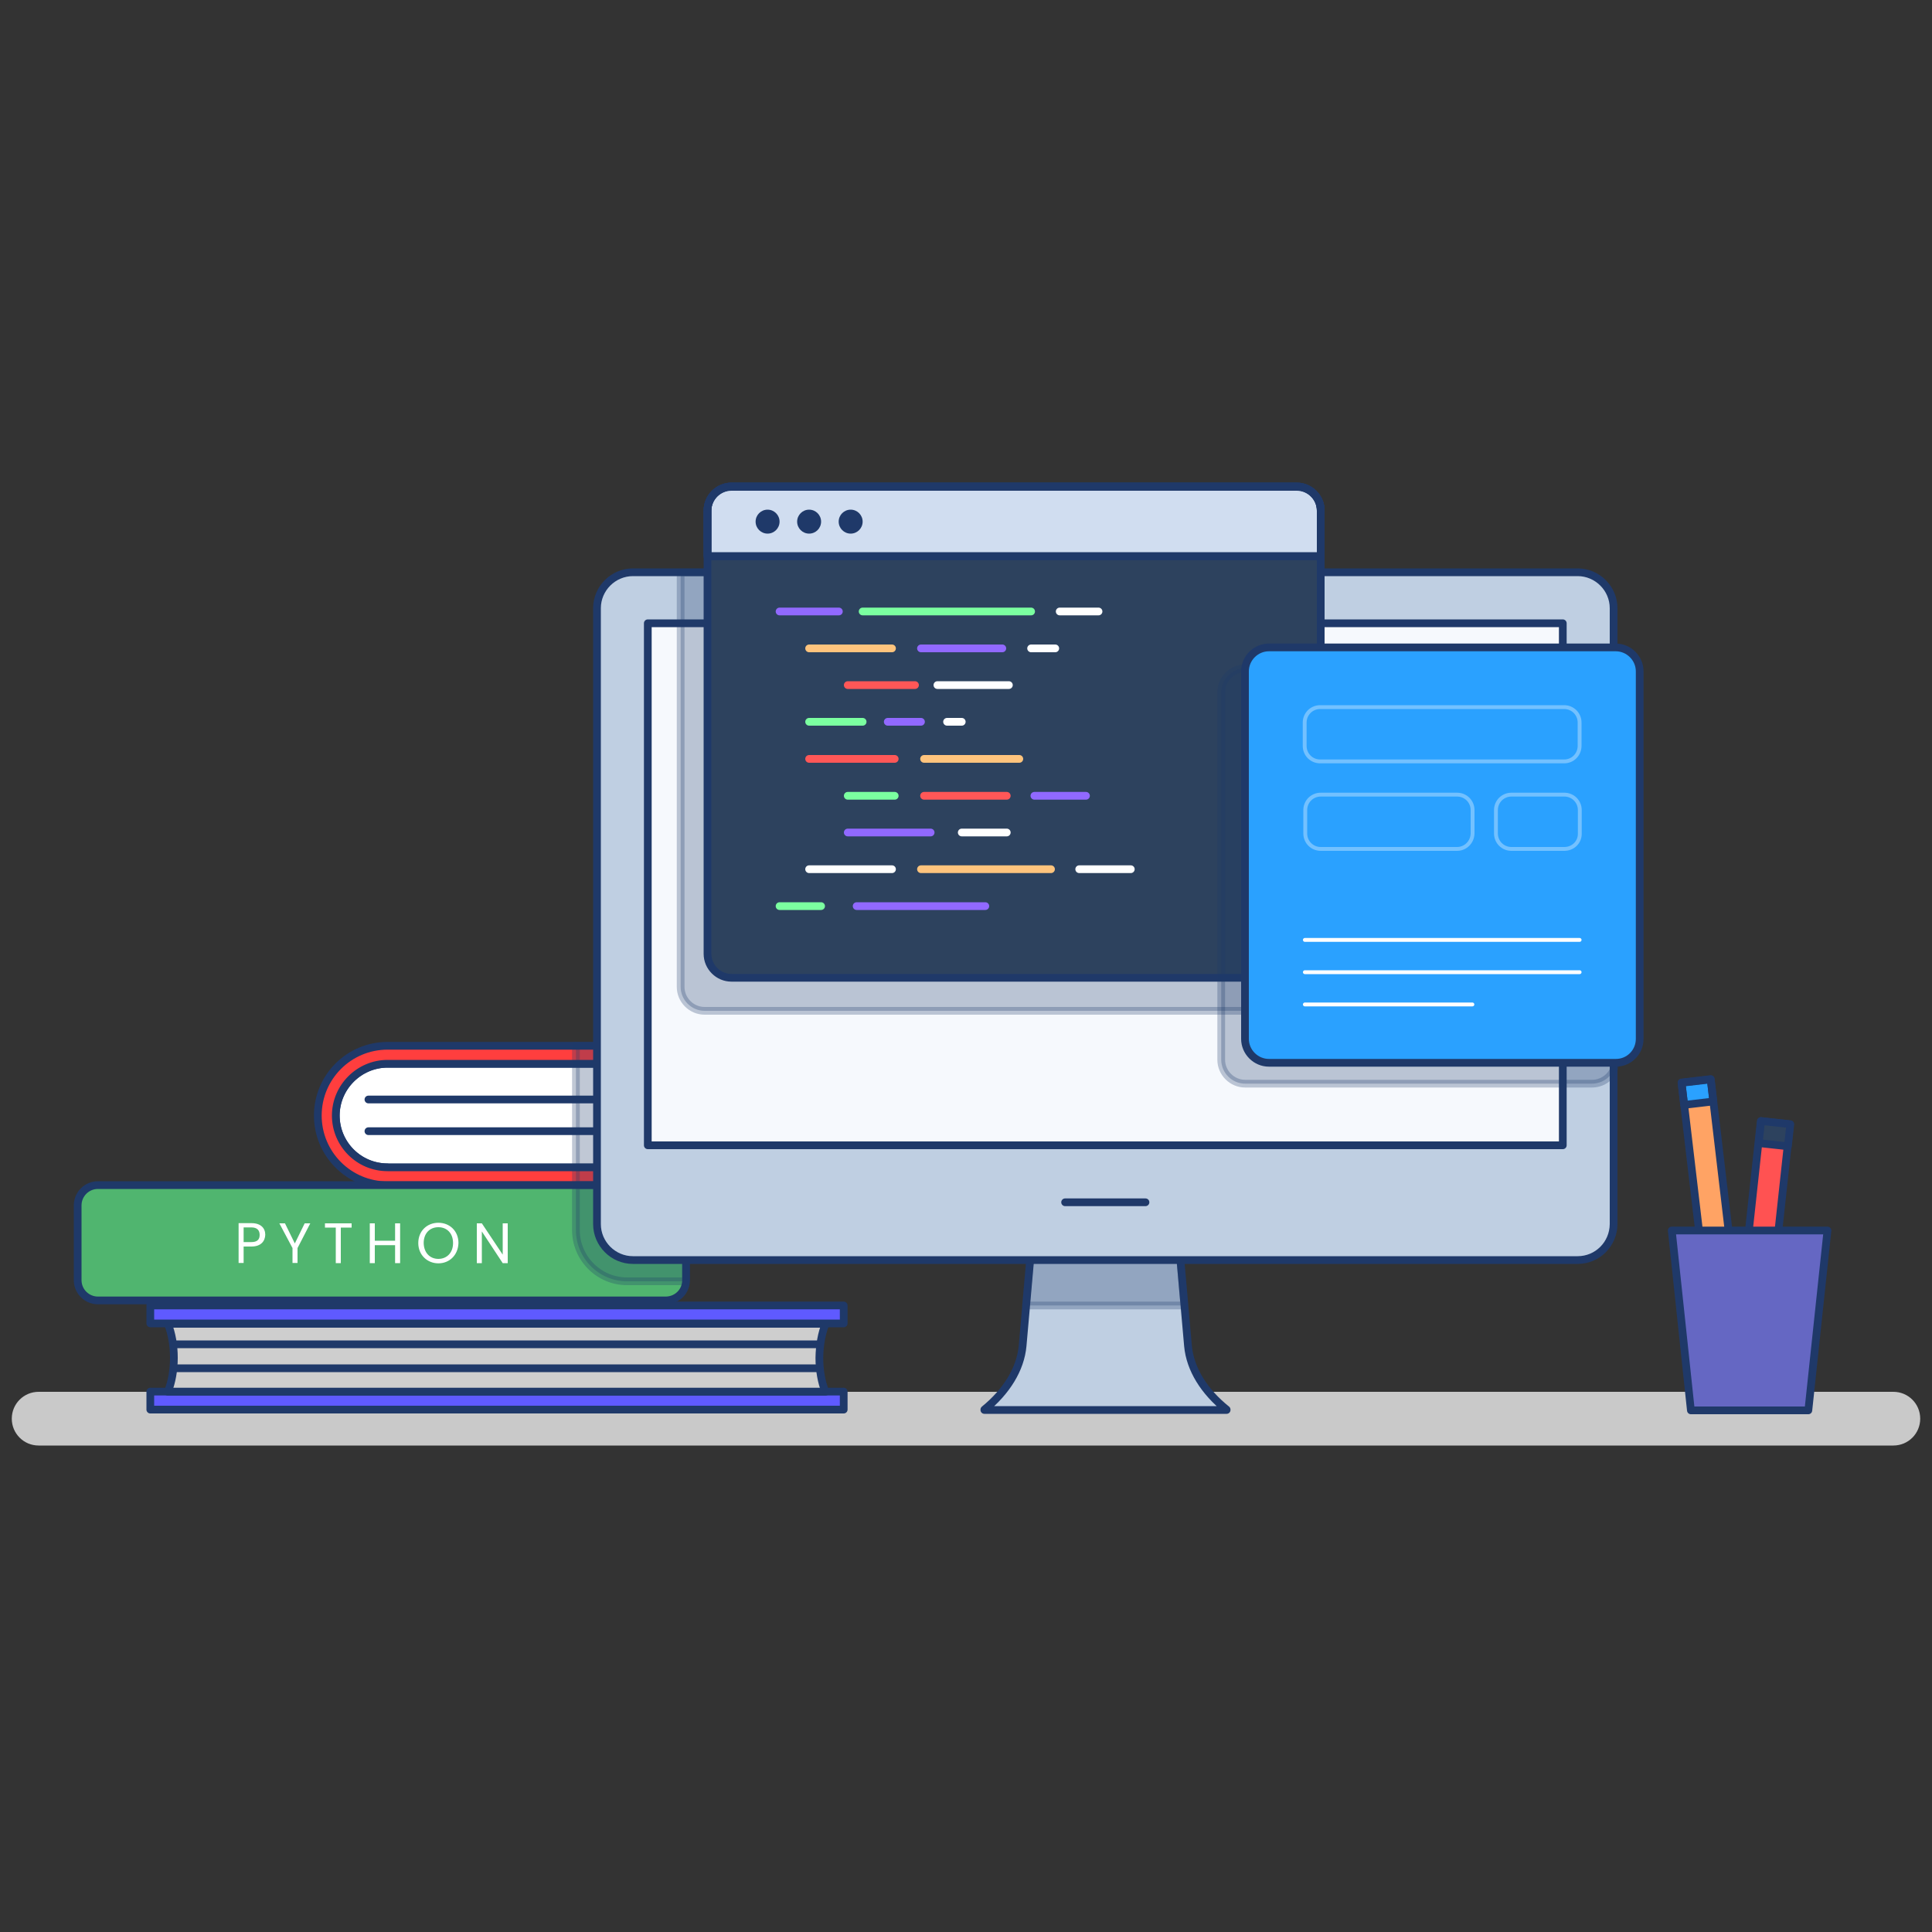 <?xml version="1.0" encoding="utf-8"?>
<!-- Generator: Adobe Illustrator 25.0.1, SVG Export Plug-In . SVG Version: 6.00 Build 0)  -->
<svg version="1.1" id="Layer_1" xmlns="http://www.w3.org/2000/svg" xmlns:xlink="http://www.w3.org/1999/xlink" x="0px" y="0px"
	 viewBox="0 0 1000 1000" style="enable-background:new 0 0 1000 1000;" xml:space="preserve">
<rect x="0" y="0" width="1000" height="1000" fill="#333333" stroke="none"/>
<style type="text/css">
	.st0{fill:#C9C9C9;}
	.st1{fill:#CECECE;}
	.st2{fill:#FFFFFF;}
	.st3{fill:none;stroke:#1F3969;stroke-width:4;stroke-linecap:round;stroke-linejoin:round;stroke-miterlimit:10;}
	.st4{fill:#FF3E3E;}
	
		.st5{opacity:0.28;fill:#1F3969;stroke:#1F3969;stroke-width:4;stroke-linecap:round;stroke-linejoin:round;stroke-miterlimit:10;enable-background:new    ;}
	.st6{fill:#50B56F;}
	.st7{fill:#5F5AFF;}
	.st8{fill:#F6F9FD;}
	.st9{fill:#BFCFE2;}
	.st10{fill:#2D425E;}
	.st11{fill:#D0DDF0;}
	.st12{fill:#2AA1FF;}
	
		.st13{opacity:0.34;fill:none;stroke:#FFFFFF;stroke-width:2;stroke-linecap:round;stroke-linejoin:round;stroke-miterlimit:10;enable-background:new    ;}
	.st14{opacity:0.34;}
	.st15{fill:none;stroke:#FFFFFF;stroke-width:2;stroke-linecap:round;stroke-linejoin:round;stroke-miterlimit:10;}
	.st16{fill:#1F3969;}
	.st17{fill:none;stroke:#FFFFFF;stroke-width:4;stroke-linecap:round;stroke-linejoin:round;stroke-miterlimit:10;}
	.st18{fill:none;stroke:#7BFFA0;stroke-width:4;stroke-linecap:round;stroke-linejoin:round;stroke-miterlimit:10;}
	.st19{fill:none;stroke:#9169FF;stroke-width:4;stroke-linecap:round;stroke-linejoin:round;stroke-miterlimit:10;}
	.st20{fill:none;stroke:#FFC47D;stroke-width:4;stroke-linecap:round;stroke-linejoin:round;stroke-miterlimit:10;}
	.st21{fill:none;stroke:#FF5757;stroke-width:4;stroke-linecap:round;stroke-linejoin:round;stroke-miterlimit:10;}
	.st22{fill:#FFA364;}
	.st23{fill:none;stroke:#1F3969;stroke-width:4;stroke-linecap:round;stroke-linejoin:round;stroke-miterlimit:10;}
	.st24{fill:#FF5252;}
	.st25{fill:none;stroke:#1F3969;stroke-width:4;stroke-linecap:round;stroke-linejoin:round;stroke-miterlimit:10;}
	.st26{fill:#6567C3;}
</style>
<g id="XMLID_34_">
	<path id="XMLID_223_" class="st0" d="M980,748.2H20c-7.7,0-13.9-6.2-13.9-13.9l0,0c0-7.7,6.2-13.9,13.9-13.9H980
		c7.7,0,13.9,6.2,13.9,13.9l0,0C993.9,742,987.7,748.2,980,748.2z"/>
	<g id="XMLID_19_">
		<g id="XMLID_163_">
			<path id="XMLID_178_" class="st1" d="M200.6,604.2c-14.9,0-26.8-12.1-26.8-26.8c0-14.7,12.1-26.8,26.8-26.8h151.7v53.7H200.6
				V604.2z"/>
			<path id="XMLID_162_" class="st2" d="M361.1,613.5H200.6c-20,0-36.1-16.2-36.1-36.1l0,0c0-20,16.2-36.1,36.1-36.1h160.5
				L361.1,613.5L361.1,613.5z"/>
			<line id="XMLID_164_" class="st3" x1="190.7" y1="569.1" x2="352.3" y2="569.1"/>
			<line id="XMLID_173_" class="st3" x1="190.7" y1="585.5" x2="352.3" y2="585.5"/>
			<path id="XMLID_179_" class="st3" d="M200.6,604.2c-14.9,0-26.8-12.1-26.8-26.8c0-14.7,12.1-26.8,26.8-26.8h151.7v53.7H200.6
				V604.2z"/>
			<path id="XMLID_161_" class="st4" d="M200.6,604.2c-14.9,0-26.8-12.1-26.8-26.8c0-14.7,12.1-26.8,26.8-26.8h154.3l6.2-9.3H200.6
				c-20,0-36.1,16.2-36.1,36.1l0,0c0,20,16.2,36.1,36.1,36.1h160.5l-6.2-9.3H200.6z"/>
			<path id="XMLID_182_" class="st3" d="M200.6,604.2c-14.9,0-26.8-12.1-26.8-26.8c0-14.7,12.1-26.8,26.8-26.8h154.3l6.2-9.3H200.6
				c-20,0-36.1,16.2-36.1,36.1l0,0c0,20,16.2,36.1,36.1,36.1h160.5l-6.2-9.3H200.6z"/>
			<rect id="XMLID_224_" x="298.1" y="541.2" class="st5" width="28.5" height="72.3"/>
		</g>
		<g id="XMLID_160_">
			<path id="XMLID_157_" class="st6" d="M344.5,673.1H50.7c-5.7,0-10.5-4.6-10.5-10.5v-38.7c0-5.7,4.6-10.5,10.5-10.5h293.9
				c5.7,0,10.5,4.6,10.5,10.5v38.7C355.1,668.5,350.4,673.1,344.5,673.1z"/>
			<g>
				<path class="st2" d="M130.1,645.2h-4v8.5h-2.6v-20.6h6.7c4.8,0,7.1,2.6,7.1,6C137.2,642.3,135.2,645.2,130.1,645.2z
					 M130.1,642.9c3.1,0,4.3-1.4,4.3-3.7s-1.2-3.9-4.3-3.9h-4v7.6H130.1z"/>
				<path class="st2" d="M144.6,633.2h2.9l5.1,10.4l5.1-10.4h2.9L154,646v7.7h-2.6V646L144.6,633.2z"/>
				<path class="st2" d="M168.1,633.2h13.9v2.2h-5.6v18.4h-2.6v-18.4h-5.6v-2.2H168.1z"/>
				<path class="st2" d="M204.5,644.5H194v9.3h-2.6v-20.6h2.6v9h10.5v-9h2.6v20.6h-2.6V644.5z"/>
				<path class="st2" d="M226.9,653.9c-5.7,0-10.4-4.3-10.4-10.5c0-6.2,4.5-10.5,10.4-10.5c5.9,0,10.4,4.3,10.4,10.5
					C237.1,649.6,232.7,653.9,226.9,653.9z M226.9,651.6c4.3,0,7.6-3.1,7.6-8.2c0-5.1-3.2-8.2-7.6-8.2s-7.6,3.1-7.6,8.2
					C219.4,648.5,222.6,651.6,226.9,651.6z"/>
				<path class="st2" d="M262.8,633.2v20.6h-2.6l-10.8-16.4v16.4h-2.6v-20.6h2.6l10.8,16.2v-16.2H262.8z"/>
			</g>
			<path id="XMLID_146_" class="st3" d="M344.5,673.1H50.7c-5.7,0-10.5-4.6-10.5-10.5v-38.7c0-5.7,4.6-10.5,10.5-10.5h293.9
				c5.7,0,10.5,4.6,10.5,10.5v38.7C355.1,668.5,350.4,673.1,344.5,673.1z"/>
		</g>
		<path id="XMLID_246_" class="st5" d="M344.5,613.5h-46.4v23.2c0,14.5,11.8,26.5,26.5,26.5h30.5c0-0.2,0-0.3,0-0.5V624
			C355.1,618.2,350.4,613.5,344.5,613.5z"/>
		<path id="XMLID_35_" class="st1" d="M427.3,685.2H86.9c2,5,3.1,11.1,3.1,17.6c0,6.5-1.1,12.5-3.1,17.6h340.3
			c-2-5-3.1-11.1-3.1-17.6C424.2,696.2,425.3,690.1,427.3,685.2z"/>
		<rect id="XMLID_156_" x="77.8" y="675.7" class="st7" width="358.9" height="9.3"/>
		<rect id="XMLID_32_" x="77.8" y="675.7" class="st3" width="358.9" height="9.3"/>
		<rect id="XMLID_147_" x="77.8" y="720.3" class="st8" width="358.9" height="9.3"/>
		<rect id="XMLID_39_" x="77.8" y="720.3" class="st7" width="358.9" height="9.3"/>
		<rect id="XMLID_37_" x="77.8" y="720.3" class="st3" width="358.9" height="9.3"/>
		<path id="XMLID_69_" class="st9" d="M614.9,696.6l-4.6-52.2h-76.4l-4.6,52.2c-1.1,12.1-8.4,23.7-19.8,33v0.2h125.4v-0.2
			C623.3,720.3,616,708.7,614.9,696.6z"/>
		<polygon id="XMLID_33_" class="st5" points="533.8,644.5 531,675.7 613,675.7 610.3,644.5 		"/>
		<path id="XMLID_10_" class="st3" d="M614.9,696.6l-4.6-52.2h-76.4l-4.6,52.2c-1.1,12.1-8.4,23.7-19.8,33v0.2h125.4v-0.2
			C623.3,720.3,616,708.7,614.9,696.6z"/>
		<path id="XMLID_13_" class="st2" d="M816.6,652.2h-489c-10.2,0-18.6-8.4-18.6-18.6V314.8c0-10.2,8.4-18.6,18.6-18.6h489
			c10.2,0,18.6,8.4,18.6,18.6v318.8C835.1,644,826.8,652.2,816.6,652.2z"/>
		<path id="XMLID_63_" class="st9" d="M816.6,652.2h-489c-10.2,0-18.6-8.4-18.6-18.6V314.8c0-10.2,8.4-18.6,18.6-18.6h489
			c10.2,0,18.6,8.4,18.6,18.6v318.8C835.1,644,826.8,652.2,816.6,652.2z"/>
		<path id="XMLID_4_" class="st3" d="M816.6,652.2h-489c-10.2,0-18.6-8.4-18.6-18.6V314.8c0-10.2,8.4-18.6,18.6-18.6h489
			c10.2,0,18.6,8.4,18.6,18.6v318.8C835.1,644,826.8,652.2,816.6,652.2z"/>
		<rect id="XMLID_68_" x="335.3" y="322.6" class="st8" width="473.6" height="270.2"/>
		<path id="XMLID_197_" class="st5" d="M352.3,296.3v214.5c0,6.8,5.6,12.4,12.4,12.4h292.6c6.8,0,12.4-5.6,12.4-12.4V296.3H352.3z"
			/>
		<rect id="XMLID_11_" x="335.3" y="322.6" class="st3" width="473.6" height="270.2"/>
		<line id="XMLID_9_" class="st3" x1="551.3" y1="622.3" x2="592.9" y2="622.3"/>
		<path id="XMLID_15_" class="st10" d="M671.2,506.1H378.6c-6.8,0-12.4-5.6-12.4-12.4V264.4c0-6.8,5.6-12.4,12.4-12.4h292.6
			c6.8,0,12.4,5.6,12.4,12.4v229.5C683.6,500.7,678,506.1,671.2,506.1z"/>
		<path id="XMLID_17_" class="st3" d="M683.6,282H366.2v-17.8c0-6.8,5.6-12.4,12.4-12.4h292.6c6.8,0,12.4,5.6,12.4,12.4V282z"/>
		<path id="XMLID_23_" class="st11" d="M683.6,287.9H366.2v-23.7c0-6.8,5.6-12.4,12.4-12.4h292.6c6.8,0,12.4,5.6,12.4,12.4V287.9z"
			/>
		<path id="XMLID_18_" class="st3" d="M683.6,287.9H366.2v-23.7c0-6.8,5.6-12.4,12.4-12.4h292.6c6.8,0,12.4,5.6,12.4,12.4V287.9z"/>
		<path id="XMLID_20_" class="st3" d="M683.6,287.9H366.2v-23.7c0-6.8,5.6-12.4,12.4-12.4h292.6c6.8,0,12.4,5.6,12.4,12.4V287.9z"/>
		<path id="XMLID_12_" class="st3" d="M671.2,506.1H378.6c-6.8,0-12.4-5.6-12.4-12.4V264.4c0-6.8,5.6-12.4,12.4-12.4h292.6
			c6.8,0,12.4,5.6,12.4,12.4v229.5C683.6,500.7,678,506.1,671.2,506.1z"/>
		<g id="XMLID_72_">
			<path id="XMLID_7_" class="st5" d="M824,560.9H644.5c-6.8,0-12.4-5.6-12.4-12.4V358.3c0-6.8,5.6-12.4,12.4-12.4H824
				c6.8,0,12.4,5.6,12.4,12.4v190.2C836.4,555.5,830.8,560.9,824,560.9z"/>
			<path id="XMLID_16_" class="st12" d="M836.4,550.1H656.8c-6.8,0-12.4-5.6-12.4-12.4V347.5c0-6.8,5.6-12.4,12.4-12.4h179.5
				c6.8,0,12.4,5.6,12.4,12.4v190.2C848.7,544.6,843.2,550.1,836.4,550.1z"/>
			<path id="XMLID_14_" class="st3" d="M836.4,550.1H656.8c-6.8,0-12.4-5.6-12.4-12.4V347.5c0-6.8,5.6-12.4,12.4-12.4h179.5
				c6.8,0,12.4,5.6,12.4,12.4v190.2C848.7,544.6,843.2,550.1,836.4,550.1z"/>
			<path id="XMLID_75_" class="st13" d="M809.6,394.1H683.3c-4.5,0-8-3.6-8-8V374c0-4.5,3.6-8,8-8h126.3c4.5,0,8,3.6,8,8V386
				C817.6,390.5,814.1,394.1,809.6,394.1z"/>
			<g id="XMLID_143_" class="st14">
				<path id="XMLID_78_" class="st15" d="M754.2,439.4h-70.6c-4.5,0-8-3.6-8-8v-12.1c0-4.5,3.6-8,8-8h70.6c4.5,0,8,3.6,8,8v12.1
					C762.1,435.9,758.5,439.4,754.2,439.4z"/>
				<path id="XMLID_79_" class="st15" d="M809.7,439.4h-27.4c-4.5,0-8-3.6-8-8v-12.1c0-4.5,3.6-8,8-8h27.4c4.5,0,8,3.6,8,8v12.1
					C817.8,435.9,814.2,439.4,809.7,439.4z"/>
			</g>
			<g id="XMLID_76_">
				<line id="XMLID_135_" class="st15" x1="675.4" y1="486.5" x2="817.6" y2="486.5"/>
				<line id="XMLID_136_" class="st15" x1="675.4" y1="503.2" x2="817.6" y2="503.2"/>
				<line id="XMLID_138_" class="st15" x1="675.4" y1="519.9" x2="762.1" y2="519.9"/>
			</g>
		</g>
		<circle id="XMLID_24_" class="st16" cx="397.3" cy="270" r="6.2"/>
		<circle id="XMLID_28_" class="st16" cx="418.8" cy="270" r="6.2"/>
		<circle id="XMLID_38_" class="st16" cx="440.3" cy="270" r="6.2"/>
		<g id="XMLID_61_">
			<line id="XMLID_54_" class="st17" x1="548.5" y1="316.5" x2="568.6" y2="316.5"/>
			<line id="XMLID_66_" class="st18" x1="446.5" y1="316.5" x2="533.7" y2="316.5"/>
			<line id="XMLID_29_" class="st19" x1="403.5" y1="316.5" x2="434.2" y2="316.5"/>
		</g>
		<g id="XMLID_42_">
			<line id="XMLID_62_" class="st19" x1="443.4" y1="469" x2="510" y2="469"/>
			<line id="XMLID_30_" class="st18" x1="403.5" y1="469" x2="425" y2="469"/>
		</g>
		<g id="XMLID_27_">
			<line id="XMLID_60_" class="st17" x1="533.7" y1="335.6" x2="546.2" y2="335.6"/>
			<line id="XMLID_45_" class="st19" x1="476.7" y1="335.6" x2="518.8" y2="335.6"/>
			<line id="XMLID_47_" class="st20" x1="418.8" y1="335.6" x2="461.7" y2="335.6"/>
		</g>
		<g id="XMLID_49_">
			<line id="XMLID_59_" class="st17" x1="485.2" y1="354.6" x2="522.2" y2="354.6"/>
			<line id="XMLID_50_" class="st21" x1="438.8" y1="354.6" x2="473.6" y2="354.6"/>
		</g>
		<g id="XMLID_65_">
			<line id="XMLID_58_" class="st17" x1="490.2" y1="373.6" x2="497.8" y2="373.6"/>
			<line id="XMLID_70_" class="st19" x1="459.5" y1="373.6" x2="476.7" y2="373.6"/>
			<line id="XMLID_67_" class="st18" x1="418.8" y1="373.6" x2="446.5" y2="373.6"/>
		</g>
		<g id="XMLID_73_">
			<line id="XMLID_77_" class="st20" x1="478.3" y1="392.8" x2="527.6" y2="392.8"/>
			<line id="XMLID_74_" class="st21" x1="418.8" y1="392.8" x2="463.1" y2="392.8"/>
		</g>
		<g id="XMLID_80_">
			<line id="XMLID_64_" class="st19" x1="535.4" y1="411.9" x2="562.1" y2="411.9"/>
			<line id="XMLID_84_" class="st21" x1="478.3" y1="411.9" x2="521.1" y2="411.9"/>
			<line id="XMLID_81_" class="st18" x1="438.8" y1="411.9" x2="463.1" y2="411.9"/>
		</g>
		<g id="XMLID_87_">
			<line id="XMLID_95_" class="st17" x1="497.8" y1="430.9" x2="521.1" y2="430.9"/>
			<line id="XMLID_90_" class="st19" x1="438.8" y1="430.9" x2="481.7" y2="430.9"/>
		</g>
		<g id="XMLID_98_">
			<line id="XMLID_71_" class="st17" x1="558.6" y1="449.9" x2="585.3" y2="449.9"/>
			<line id="XMLID_102_" class="st20" x1="476.7" y1="449.9" x2="544" y2="449.9"/>
			<line id="XMLID_99_" class="st17" x1="418.8" y1="449.9" x2="461.7" y2="449.9"/>
		</g>
		<line id="XMLID_145_" class="st3" x1="90.7" y1="695.8" x2="424.2" y2="695.8"/>
		<line id="XMLID_151_" class="st3" x1="90.7" y1="708.2" x2="424.2" y2="708.2"/>
		<path id="XMLID_158_" class="st3" d="M427.3,685.2H86.9c2,5,3.1,11.1,3.1,17.6c0,6.5-1.1,12.5-3.1,17.6h340.3
			c-2-5-3.1-11.1-3.1-17.6C424.2,696.2,425.3,690.1,427.3,685.2z"/>
	</g>
	<g id="XMLID_222_">
		<g id="XMLID_174_">
			
				<rect id="XMLID_177_" x="876.8" y="559.5" transform="matrix(0.993 -0.117 0.117 0.993 -65.754 107.313)" class="st22" width="15.2" height="112.4"/>
			
				<rect id="XMLID_31_" x="870.9" y="560" transform="matrix(0.993 -0.117 0.117 0.993 -59.965 106.289)" class="st12" width="15.2" height="11.5"/>
			
				<rect id="XMLID_217_" x="870.9" y="560" transform="matrix(0.993 -0.117 0.117 0.993 -59.965 106.289)" class="st23" width="15.2" height="11.5"/>
			
				<rect id="XMLID_22_" x="876.8" y="559.5" transform="matrix(0.993 -0.117 0.117 0.993 -65.754 107.313)" class="st23" width="15.2" height="112.4"/>
		</g>
		<g id="XMLID_189_">
			
				<rect id="XMLID_218_" x="856.9" y="629.3" transform="matrix(0.108 -0.994 0.994 0.108 181.185 1475.708)" class="st24" width="112.3" height="15.2"/>
			
				<rect id="XMLID_214_" x="856.9" y="629.3" transform="matrix(0.108 -0.994 0.994 0.108 181.185 1475.708)" class="st25" width="112.3" height="15.2"/>
			
				<rect id="XMLID_220_" x="912.9" y="579.2" transform="matrix(0.108 -0.994 0.994 0.108 235.982 1436.534)" class="st10" width="11.5" height="15.2"/>
			
				<rect id="XMLID_211_" x="912.9" y="579.2" transform="matrix(0.108 -0.994 0.994 0.108 235.982 1436.534)" class="st25" width="11.5" height="15.2"/>
		</g>
		<polygon id="XMLID_26_" class="st26" points="936,730 875.2,730 865.3,636.9 945.9,636.9 		"/>
		<polygon id="XMLID_233_" class="st26" points="865.3,636.9 865.5,638.6 926.9,638.6 917.1,730 936,730 945.9,636.9 		"/>
		<polygon id="XMLID_21_" class="st3" points="936,730 875.2,730 865.3,636.9 945.9,636.9 		"/>
	</g>
</g>
</svg>
